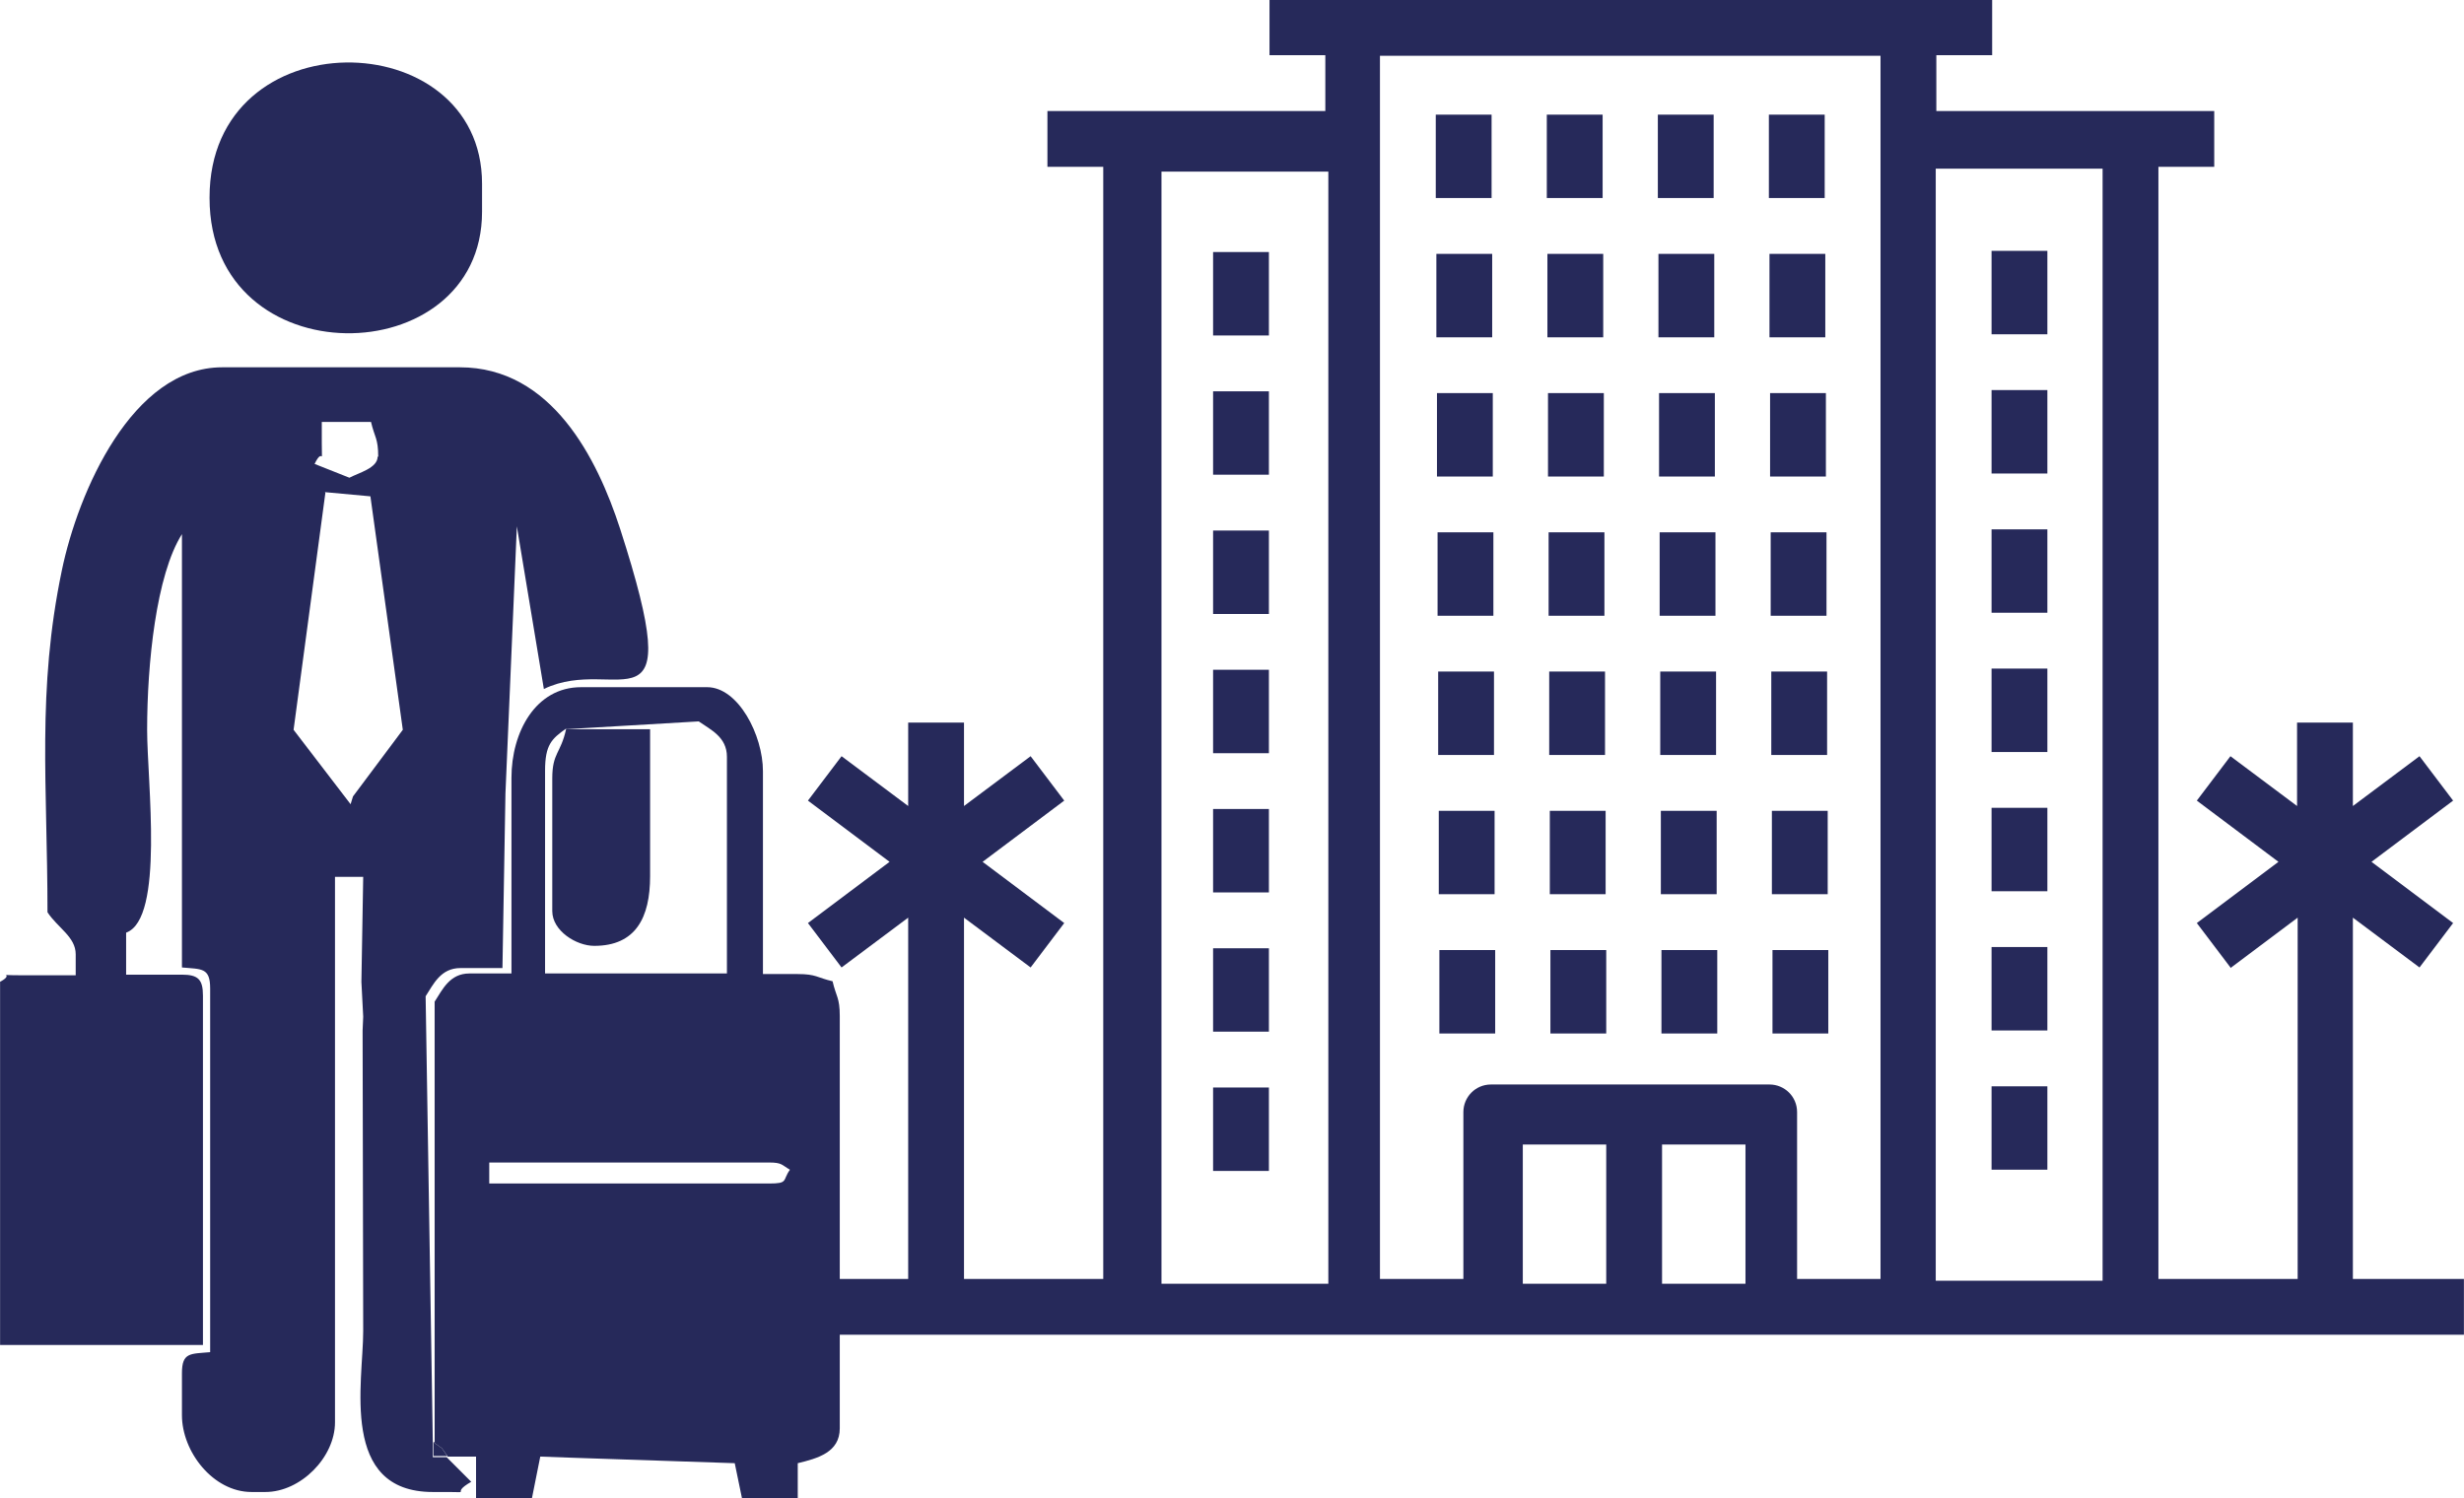 <?xml version="1.0" encoding="UTF-8"?>
<!DOCTYPE svg PUBLIC "-//W3C//DTD SVG 1.1//EN" "http://www.w3.org/Graphics/SVG/1.1/DTD/svg11.dtd">
<!-- Creator: CorelDRAW -->
<svg xmlns="http://www.w3.org/2000/svg" xml:space="preserve" width="4in" height="2.432in" style="shape-rendering:geometricPrecision; text-rendering:geometricPrecision; image-rendering:optimizeQuality; fill-rule:evenodd; clip-rule:evenodd"
viewBox="0 0 4.105 2.496"
 xmlns:xlink="http://www.w3.org/1999/xlink">
 <defs>
  <style type="text/css">
   <![CDATA[
    .fil0 {fill:#26295A}
   ]]>
  </style>
 </defs>
 <g id="Layer_x0020_1">
  <g id="_312067904">
   <path id="_313214928" class="fil0" d="M0.541 0.82l0.076 0.007 0.054 0.389 -0.083 0.111 -0.004 0.013 -0.095 -0.124 0.053 -0.395zm0.088 -0.059c0,0.019 -0.032,0.027 -0.047,0.035l-0.058 -0.023c0.015,-0.031 0.012,0.009 0.012,-0.035l0 -0.035 0.082 0c0.006,0.026 0.012,0.027 0.012,0.058zm-0.629 0.874l0 0.606 0.338 0 0 -0.582c0,-0.027 -0.008,-0.035 -0.035,-0.035l-0.093 0 0 -0.07c0.064,-0.023 0.035,-0.252 0.035,-0.338 -0,-0.11 0.015,-0.258 0.058,-0.326l0 0.722c0.033,0.003 0.047,-0 0.047,0.035l0 0.606c-0.033,0.003 -0.047,-0 -0.047,0.035l0 0.07c0,0.061 0.052,0.128 0.116,0.128l0.023 0c0.059,0 0.116,-0.058 0.116,-0.116l0 -0.909 0.047 0 -0.003 0.175 0.003 0.058 -0.001 0.023 0.001 0.501c-0,0.085 -0.04,0.268 0.116,0.268l0.023 0c0.045,0 0.004,0.004 0.041,-0.017l-0.041 -0.041 -0.023 0 0 -0.023 -0.012 -0.745c0.013,-0.02 0.025,-0.047 0.058,-0.047l0.07 0 0.005 -0.291 0.019 -0.445 0.045 0.271c0.122,-0.059 0.243,0.092 0.127,-0.267 -0.038,-0.117 -0.114,-0.269 -0.267,-0.269l-0.396 0c-0.15,0 -0.24,0.208 -0.267,0.338 -0.042,0.201 -0.024,0.359 -0.024,0.57 0.017,0.026 0.047,0.041 0.047,0.07l0 0.035 -0.093 0c-0.045,0 -0.004,-0.004 -0.035,0.012z"/>
   <path id="_313215720" class="fil0" d="M0.815 1.937l0.466 0c0.022,0 0.021,0.004 0.035,0.012 -0.013,0.018 -0.002,0.023 -0.035,0.023l-0.466 0 0 -0.035zm0.128 -0.722l0.221 -0.013c0.02,0.014 0.047,0.026 0.047,0.059l0 0.361 -0.303 0 0 -0.338c0,-0.043 0.011,-0.053 0.035,-0.07zm-0.221 1.188l0.014 0.01 0.01 0.014 0.047 0 0 0.07 0.093 0 0.014 -0.07 0.056 0.002 0.268 0.009 0.012 0.058 0.093 0 0 -0.058c0.033,-0.008 0.07,-0.018 0.07,-0.058l0 -0.687c0,-0.031 -0.006,-0.032 -0.012,-0.058 -0.026,-0.006 -0.027,-0.012 -0.058,-0.012l-0.058 0 0 -0.338c0,-0.06 -0.041,-0.14 -0.093,-0.14l-0.21 0c-0.076,0 -0.116,0.075 -0.116,0.151l0 0.326 -0.07 0c-0.033,0 -0.045,0.027 -0.058,0.047l0 0.734z"/>
   <path id="_313216344" class="fil0" d="M0.349 0.33c0,0.3 0.454,0.293 0.454,0.023l0 -0.047c0,-0.269 -0.454,-0.277 -0.454,0.023z"/>
   <path id="_313193448" class="fil0" d="M0.943 1.215c-0.009,0.041 -0.023,0.039 -0.023,0.082l0 0.221c0,0.033 0.04,0.058 0.07,0.058 0.069,0 0.093,-0.047 0.093,-0.116l0 -0.245 -0.14 0z"/>
   <polygon id="_285842144" class="fil0" points="0.745,2.426 0.736,2.413 0.722,2.403 0.722,2.426 "/>
   <path id="_312058664" class="fil0" d="M2.947 1.807l-0.463 0c-0.026,0 -0.046,0.021 -0.046,0.046l0 0.278 -0.139 0 0 -1.9 0 -0.138 0.834 0 0 0.138 0 1.9 -0.139 0 0 -0.278c0,-0.026 -0.021,-0.046 -0.046,-0.046zm0.769 -0.194l0.112 -0.084 0 0.602 -0.232 0 0 -1.853 0.093 0 0 -0.093 -0.138 0 -0.001 0 -0.324 0 0 -0.093 0.093 0 0 -0.093 -0.138 0 -0.001 0 -0.926 0 -0.001 0 -0.138 0 0 0.093 0.093 0 0 0.093 -0.324 0 -0.001 0 -0.138 0 0 0.093 0.093 0 0 1.853 -0.232 0 0 -0.602 0.111 0.083 0.056 -0.074 -0.136 -0.102 0.136 -0.102 -0.056 -0.074 -0.111 0.083 0 -0.139 -0.093 0 0 0.139 -0.111 -0.083 -0.056 0.074 0.136 0.102 -0.136 0.102 0.056 0.074 0.111 -0.083 0 0.602 -0.185 0 0 0.093 0.555 0 0.001 0 0.369 0 0.001 0 0.001 0 0.229 0 0.001 0 0.463 0 0.001 0 0.229 0 0.001 0 0.001 0 0.369 0 0.001 0 0.555 0 0 -0.093 -0.185 0 0 -0.602 0.111 0.083 0.056 -0.074 -0.136 -0.102 0.136 -0.102 -0.056 -0.074 -0.111 0.083 0 -0.139 -0.093 0 0 0.139 -0.111 -0.083 -0.056 0.074 0.136 0.102 -0.136 0.102 0.056 0.074zm-0.398 -1.056l0.093 0 0 -0.139 -0.093 0 0 0.139zm0 0.232l0.093 0 0 -0.139 -0.093 0 0 0.139zm0 0.232l0.093 0 0 -0.139 -0.093 0 0 0.139zm0 0.232l0.093 0 0 -0.139 -0.093 0 0 0.139zm0 0.232l0.093 0 0 -0.139 -0.093 0 0 0.139zm0 0.232l0.093 0 0 -0.139 -0.093 0 0 0.139zm0 0.232l0.093 0 0 -0.139 -0.093 0 0 0.139zm0.185 0.185l-0.278 0 0 -1.853 0.278 0 0 1.853zm-1.482 -1.575l0.093 0 0 -0.139 -0.093 0 0 0.139zm0 0.232l0.093 0 0 -0.139 -0.093 0 0 0.139zm0 0.232l0.093 0 0 -0.139 -0.093 0 0 0.139zm0 0.232l0.093 0 0 -0.139 -0.093 0 0 0.139zm0 0.232l0.093 0 0 -0.139 -0.093 0 0 0.139zm0 0.232l0.093 0 0 -0.139 -0.093 0 0 0.139zm0 0.232l0.093 0 0 -0.139 -0.093 0 0 0.139zm0.926 -1.621l0.093 0 0 -0.139 -0.093 0 0 0.139zm-0.185 0l0.093 0 0 -0.139 -0.093 0 0 0.139zm-0.185 0l0.093 0 0 -0.139 -0.093 0 0 0.139zm-0.185 0l0.093 0 0 -0.139 -0.093 0 0 0.139zm0.556 0.232l0.093 0 0 -0.139 -0.093 0 0 0.139zm-0.185 0l0.093 0 0 -0.139 -0.093 0 0 0.139zm-0.185 0l0.093 0 0 -0.139 -0.093 0 0 0.139zm-0.185 0l0.093 0 0 -0.139 -0.093 0 0 0.139zm0.556 0.232l0.093 0 0 -0.139 -0.093 0 0 0.139zm-0.185 0l0.093 0 0 -0.139 -0.093 0 0 0.139zm-0.185 0l0.093 0 0 -0.139 -0.093 0 0 0.139zm-0.185 0l0.093 0 0 -0.139 -0.093 0 0 0.139zm0.556 0.232l0.093 0 0 -0.139 -0.093 0 0 0.139zm-0.185 0l0.093 0 0 -0.139 -0.093 0 0 0.139zm-0.185 0l0.093 0 0 -0.139 -0.093 0 0 0.139zm-0.185 0l0.093 0 0 -0.139 -0.093 0 0 0.139zm0.556 0.232l0.093 0 0 -0.139 -0.093 0 0 0.139zm-0.185 0l0.093 0 0 -0.139 -0.093 0 0 0.139zm-0.185 0l0.093 0 0 -0.139 -0.093 0 0 0.139zm-0.185 0l0.093 0 0 -0.139 -0.093 0 0 0.139zm0.556 0.232l0.093 0 0 -0.139 -0.093 0 0 0.139zm-0.185 0l0.093 0 0 -0.139 -0.093 0 0 0.139zm-0.185 0l0.093 0 0 -0.139 -0.093 0 0 0.139zm-0.185 0l0.093 0 0 -0.139 -0.093 0 0 0.139zm0.556 0.232l0.093 0 0 -0.139 -0.093 0 0 0.139zm-0.185 0l0.093 0 0 -0.139 -0.093 0 0 0.139zm-0.185 0l0.093 0 0 -0.139 -0.093 0 0 0.139zm-0.185 0l0.093 0 0 -0.139 -0.093 0 0 0.139zm-0.185 0.417l-0.278 0 0 -1.853 0.278 0 0 1.853zm0.556 0l0 -0.232 0.139 0 0 0.232 -0.139 0zm-0.093 -0.232l0 0.232 -0.139 0 0 -0.232 0.139 0z"/>
  </g>
 </g>
</svg>
